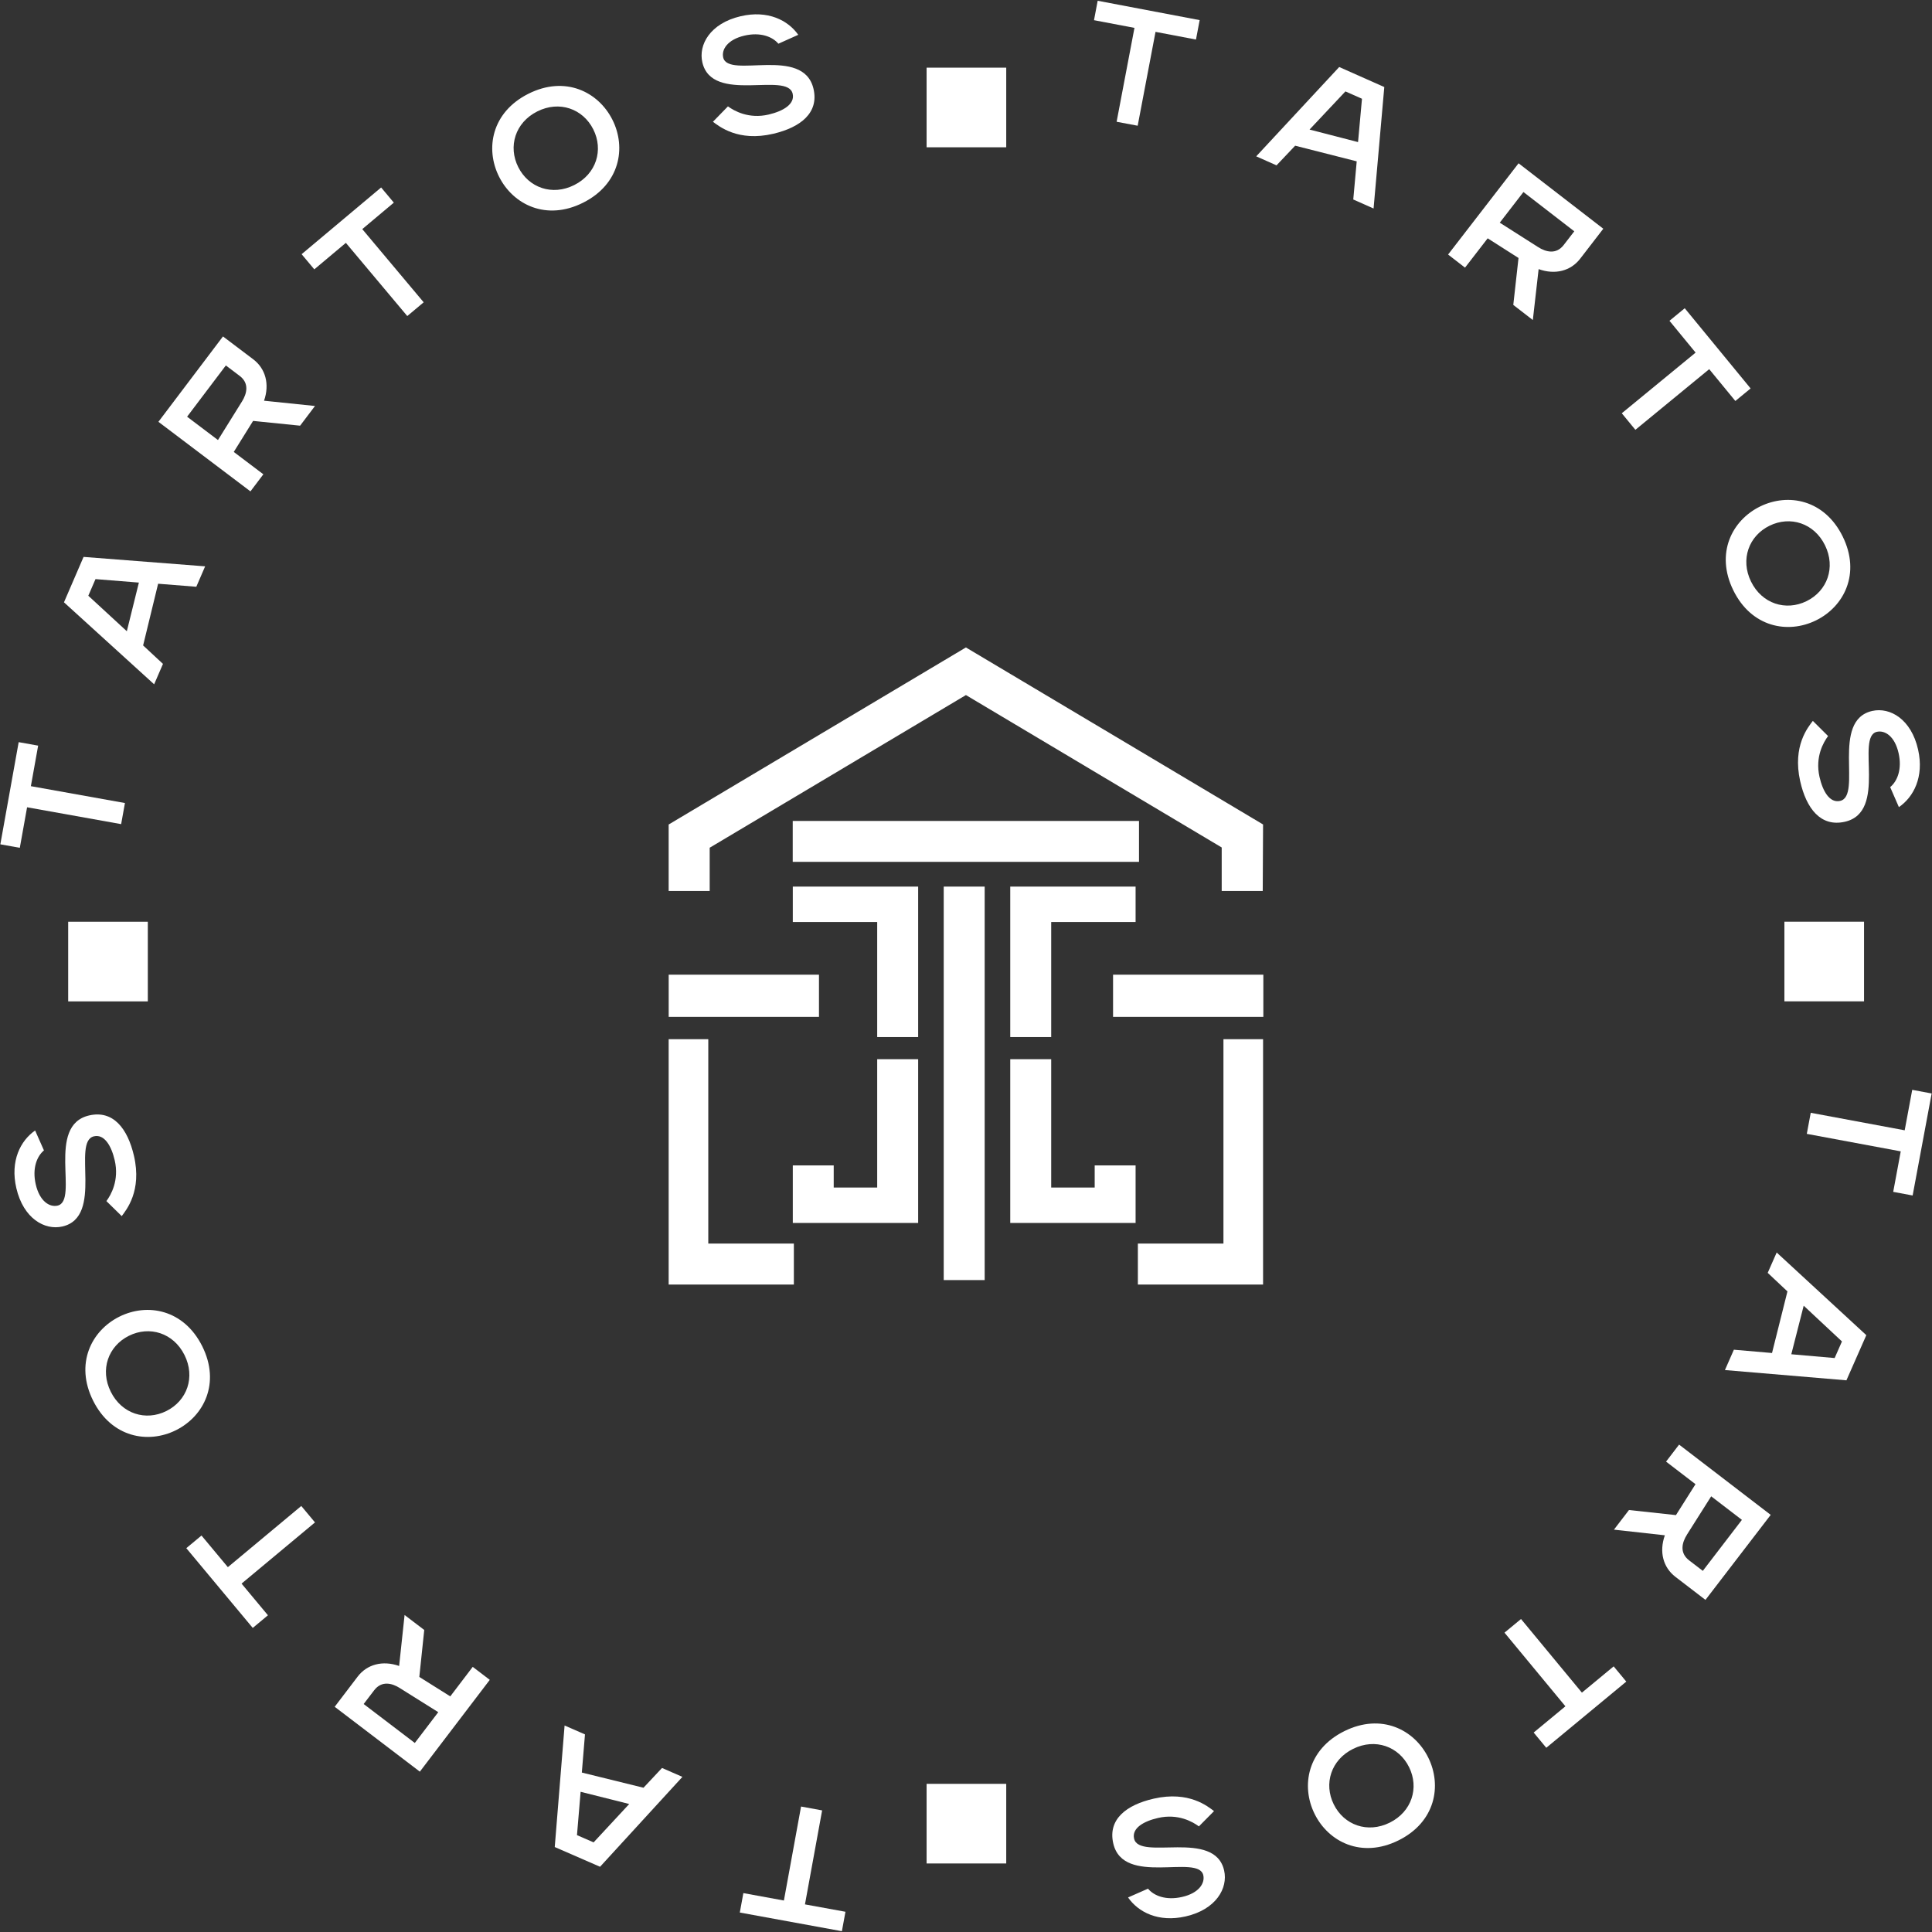 <?xml version="1.0" encoding="UTF-8"?> <svg xmlns="http://www.w3.org/2000/svg" width="510" height="510" viewBox="0 0 510 510" fill="none"><rect x="0" y="0" width="510" height="510" fill="#333333" stroke="none"/><g clip-path="url(#clip0_39_42)"><path d="M231.559 313.48H220.079V307.64H209.279V313.48V315.24V322.83H220.079H231.559H242.369V316.99V315.24V279.6H231.559V313.48Z" fill="white"></path><path d="M242.369 234.04H209.279V243.39H220.079H231.559V273.76H242.369V241.63V234.04Z" fill="white"></path><path d="M288.97 313.48H277.49V279.6H266.68V315.24V316.99V322.83H277.49H288.97H299.77V315.24V313.48V307.64H288.97V313.48Z" fill="white"></path><path d="M266.68 234.04V241.63V273.76H277.49V243.39H288.97H299.77V234.04H266.68Z" fill="white"></path><path d="M249.12 277.59V287.83V337.91H259.93V287.83V277.59V234.04H249.12V277.59Z" fill="white"></path><path d="M247.58 227.51H256.6H300.67V216.71H256.6H247.58H209.26V227.51H247.58Z" fill="white"></path><path d="M187.34 223.78L220.03 204.31L227.79 199.68L254.98 183.48L282.17 199.68L289.93 204.31L322.5 223.71V235.2H333.33L333.42 217.64L295.46 195.02L287.7 190.4L255.58 171.27L254.98 170.91L254.37 171.27L222.26 190.4L214.5 195.02L176.51 217.65V235.2H187.34V223.78Z" fill="white"></path><path d="M186.97 274.32H176.51V328.27V339.09H186.97H209.56V328.27H186.97V274.32Z" fill="white"></path><path d="M322.96 328.27H300.37V339.09H322.96H333.42V328.27V274.32H322.96V328.27Z" fill="white"></path><path d="M293.82 268.43H333.49V257.29H293.82V268.43Z" fill="white"></path><path d="M176.519 268.43H216.189V257.29H176.519V268.43Z" fill="white"></path><path d="M299.47 7.36L288.79 5.33L289.76 0.2L316.68 5.31L315.71 10.44L305.03 8.41L300.32 33.19L294.76 32.14L299.47 7.36Z" fill="white"></path><path d="M353.499 17.68L365.419 22.98L362.589 55.04L357.229 52.66L358.139 42.59L341.889 38.46L336.969 43.65L331.609 41.27L353.519 17.69L353.499 17.68ZM358.489 37.51L359.529 26.07L355.159 24.13L345.689 34.2L358.499 37.51H358.489Z" fill="white"></path><path d="M400.86 43.1L423.23 60.38L417.12 68.3C414.65 71.5 410.54 72.62 406.16 71.04L404.63 84.48L399.47 80.49L400.85 68.1L392.71 62.91L386.73 70.65L382.26 67.19L400.87 43.1H400.86ZM406.03 65.23C408.06 66.52 410.79 67.26 412.78 64.67L415.57 61.06L402.15 50.69L395.9 58.78L406.03 65.23Z" fill="white"></path><path d="M447.599 93.08L440.699 84.68L444.729 81.37L462.119 102.54L458.089 105.85L451.189 97.45L431.699 113.46L428.109 109.09L447.599 93.08Z" fill="white"></path><path d="M464.62 133.7C472.04 130.06 481.65 131.88 486.44 141.65C491.23 151.41 486.79 160.13 479.37 163.77C471.95 167.41 462.34 165.59 457.55 155.82C452.76 146.06 457.2 137.34 464.62 133.7ZM476.88 158.69C482.35 156.01 484.63 149.8 481.76 143.95C478.89 138.09 472.58 136.1 467.11 138.78C461.64 141.46 459.36 147.67 462.23 153.52C465.1 159.38 471.41 161.37 476.88 158.69Z" fill="white"></path><path d="M478.55 190.3L482.57 194.3C481.37 195.91 479.11 199.76 480.3 205.06C481.16 208.88 482.98 212.04 485.74 211.42C491.68 210.09 483.2 190.15 494.23 187.67C498.9 186.62 504.52 189.82 506.33 197.88C507.95 205.1 505.13 210.41 501.26 213.06L498.96 207.78C500.84 206.24 502.14 203.06 501.18 198.81C500.18 194.35 497.58 192.71 495.46 193.18C489.73 194.46 498.42 214.36 486.97 216.93C480.6 218.36 476.82 213.41 475.2 206.2C473.11 196.86 477.34 191.9 478.54 190.3H478.55Z" fill="white"></path><path d="M502.79 298.38L504.78 287.69L509.91 288.65L504.89 315.58L499.76 314.62L501.75 303.93L476.95 299.31L477.99 293.75L502.79 298.37V298.38Z" fill="white"></path><path d="M492.67 352.43L487.41 364.37L455.34 361.66L457.7 356.29L467.77 357.16L471.84 340.9L466.63 336L469 330.63L492.66 352.45L492.67 352.43ZM472.86 357.49L484.3 358.49L486.23 354.11L476.13 344.67L472.86 357.49Z" fill="white"></path><path d="M467.41 399.9L450.2 422.33L442.26 416.24C439.05 413.78 437.92 409.68 439.48 405.28L426.04 403.79L430.01 398.61L442.41 399.95L447.57 391.79L439.8 385.83L443.24 381.34L467.4 399.87L467.41 399.9ZM445.3 405.14C444.02 407.17 443.29 409.9 445.88 411.89L449.5 414.67L459.82 401.21L451.71 394.99L445.29 405.14H445.3Z" fill="white"></path><path d="M417.589 446.81L425.969 439.88L429.299 443.9L408.179 461.37L404.849 457.35L413.229 450.42L397.149 430.98L401.509 427.38L417.589 446.82V446.81Z" fill="white"></path><path d="M377.03 463.97C380.69 471.38 378.9 481 369.16 485.82C359.41 490.64 350.68 486.23 347.02 478.82C343.36 471.41 345.15 461.79 354.89 456.97C364.64 452.15 373.37 456.56 377.03 463.97ZM352.08 476.31C354.78 481.77 360.99 484.03 366.84 481.14C372.69 478.25 374.66 471.93 371.96 466.48C369.26 461.02 363.05 458.76 357.2 461.65C351.35 464.54 349.38 470.86 352.08 476.31Z" fill="white"></path><path d="M320.47 478.09L316.48 482.12C314.87 480.93 311.01 478.68 305.71 479.89C301.89 480.76 298.74 482.59 299.37 485.35C300.72 491.29 320.63 482.73 323.14 493.76C324.2 498.42 321.03 504.06 312.97 505.89C305.76 507.53 300.44 504.73 297.78 500.88L303.05 498.56C304.59 500.44 307.78 501.72 312.03 500.75C316.48 499.74 318.12 497.13 317.64 495.01C316.34 489.29 296.48 498.05 293.87 486.6C292.42 480.24 297.35 476.44 304.56 474.8C313.89 472.67 318.87 476.89 320.48 478.09H320.47Z" fill="white"></path><path d="M212.49 502.71L223.18 504.66L222.24 509.79L195.29 504.86L196.23 499.73L206.93 501.69L211.46 476.88L217.02 477.9L212.49 502.71Z" fill="white"></path><path d="M158.399 492.78L146.439 487.57L149.039 455.49L154.419 457.84L153.589 467.91L169.869 471.92L174.759 466.7L180.139 469.05L158.399 492.78ZM153.269 472.99L152.309 484.43L156.699 486.34L166.099 476.21L153.269 472.99Z" fill="white"></path><path d="M110.84 467.68L88.35 450.55L94.41 442.59C96.86 439.37 100.96 438.23 105.36 439.77L106.8 426.32L111.99 430.27L110.69 442.67L118.86 447.8L124.79 440.01L129.29 443.44L110.84 467.66V467.68ZM105.52 445.59C103.49 444.31 100.75 443.6 98.77 446.19L96 449.82L109.5 460.1L115.69 451.97L105.51 445.59H105.52Z" fill="white"></path><path d="M63.77 418.04L70.73 426.39L66.72 429.73L49.18 408.68L53.19 405.34L60.15 413.69L79.53 397.54L83.15 401.88L63.77 418.03V418.04Z" fill="white"></path><path d="M46.46 377.53C39.07 381.22 29.44 379.46 24.58 369.74C19.72 360.01 24.11 351.26 31.5 347.57C38.89 343.88 48.52 345.64 53.38 355.36C58.24 365.09 53.86 373.84 46.46 377.53ZM34.02 352.62C28.57 355.34 26.33 361.56 29.25 367.4C32.16 373.24 38.48 375.19 43.93 372.47C49.38 369.75 51.62 363.53 48.7 357.69C45.79 351.85 39.47 349.9 34.02 352.62Z" fill="white"></path><path d="M32.14 321.03L28.09 317.06C29.28 315.45 31.51 311.58 30.28 306.28C29.4 302.47 27.55 299.32 24.8 299.96C18.87 301.33 27.49 321.21 16.48 323.76C11.82 324.84 6.18 321.68 4.31 313.63C2.64 306.43 5.42 301.1 9.27 298.42L11.6 303.68C9.73 305.23 8.46 308.43 9.44 312.66C10.47 317.11 13.08 318.74 15.2 318.25C20.92 316.92 12.09 297.1 23.52 294.45C29.87 292.98 33.69 297.9 35.36 305.1C37.52 314.42 33.32 319.41 32.13 321.03H32.14Z" fill="white"></path><path d="M7.15 213.1L5.23 223.8L0.09 222.88L4.93 195.91L10.07 196.83L8.15 207.53L32.98 211.98L31.98 217.55L7.15 213.1Z" fill="white"></path><path d="M16.89 158.99L22.06 147.01L54.15 149.5L51.82 154.89L41.74 154.09L37.78 170.38L43.02 175.25L40.69 180.64L16.88 158.99H16.89ZM36.66 153.79L25.21 152.87L23.31 157.26L33.48 166.63L36.66 153.79Z" fill="white"></path><path d="M41.81 111.36L58.86 88.81L66.84 94.84C70.07 97.28 71.23 101.37 69.7 105.78L83.15 107.17L79.22 112.37L66.81 111.11L61.71 119.3L69.52 125.2L66.11 129.71L41.82 111.35L41.81 111.36ZM63.89 105.96C65.16 103.92 65.87 101.18 63.26 99.22L59.62 96.47L49.39 110L57.54 116.16L63.89 105.96Z" fill="white"></path><path d="M91.3 64.11L82.97 71.1L79.62 67.1L100.61 49.49L103.96 53.49L95.63 60.48L111.84 79.8L107.51 83.43L91.3 64.11Z" fill="white"></path><path d="M131.75 46.66C128.03 39.28 129.76 29.65 139.47 24.76C149.18 19.87 157.94 24.22 161.66 31.6C165.38 38.98 163.65 48.61 153.94 53.5C144.23 58.39 135.47 54.04 131.75 46.66ZM156.61 34.14C153.87 28.7 147.64 26.48 141.82 29.42C135.99 32.35 134.07 38.68 136.81 44.12C139.55 49.56 145.78 51.78 151.6 48.84C157.43 45.91 159.35 39.58 156.61 34.14Z" fill="white"></path><path d="M188.2 32.14L192.16 28.08C193.78 29.26 197.65 31.48 202.94 30.23C206.75 29.33 209.89 27.48 209.24 24.73C207.84 18.8 188 27.5 185.41 16.49C184.31 11.83 187.45 6.18 195.49 4.29C202.69 2.6 208.03 5.36 210.72 9.19L205.47 11.54C203.91 9.67 200.71 8.42 196.48 9.41C192.04 10.46 190.42 13.07 190.91 15.19C192.26 20.9 212.05 12 214.74 23.43C216.23 29.78 211.33 33.62 204.13 35.31C194.82 37.5 189.81 33.32 188.19 32.14H188.2Z" fill="white"></path><path d="M265.62 17.86H244.6V38.88H265.62V17.86Z" fill="white"></path><path d="M265.62 470.89H244.6V491.91H265.62V470.89Z" fill="white"></path><path d="M18 243.32V264.34H39.02V243.32H18Z" fill="white"></path><path d="M471.04 243.31V264.33H492.06V243.31H471.04Z" fill="white"></path></g><defs><clipPath id="clip0_39_42"><rect width="510" height="510" fill="white"></rect></clipPath></defs></svg> 